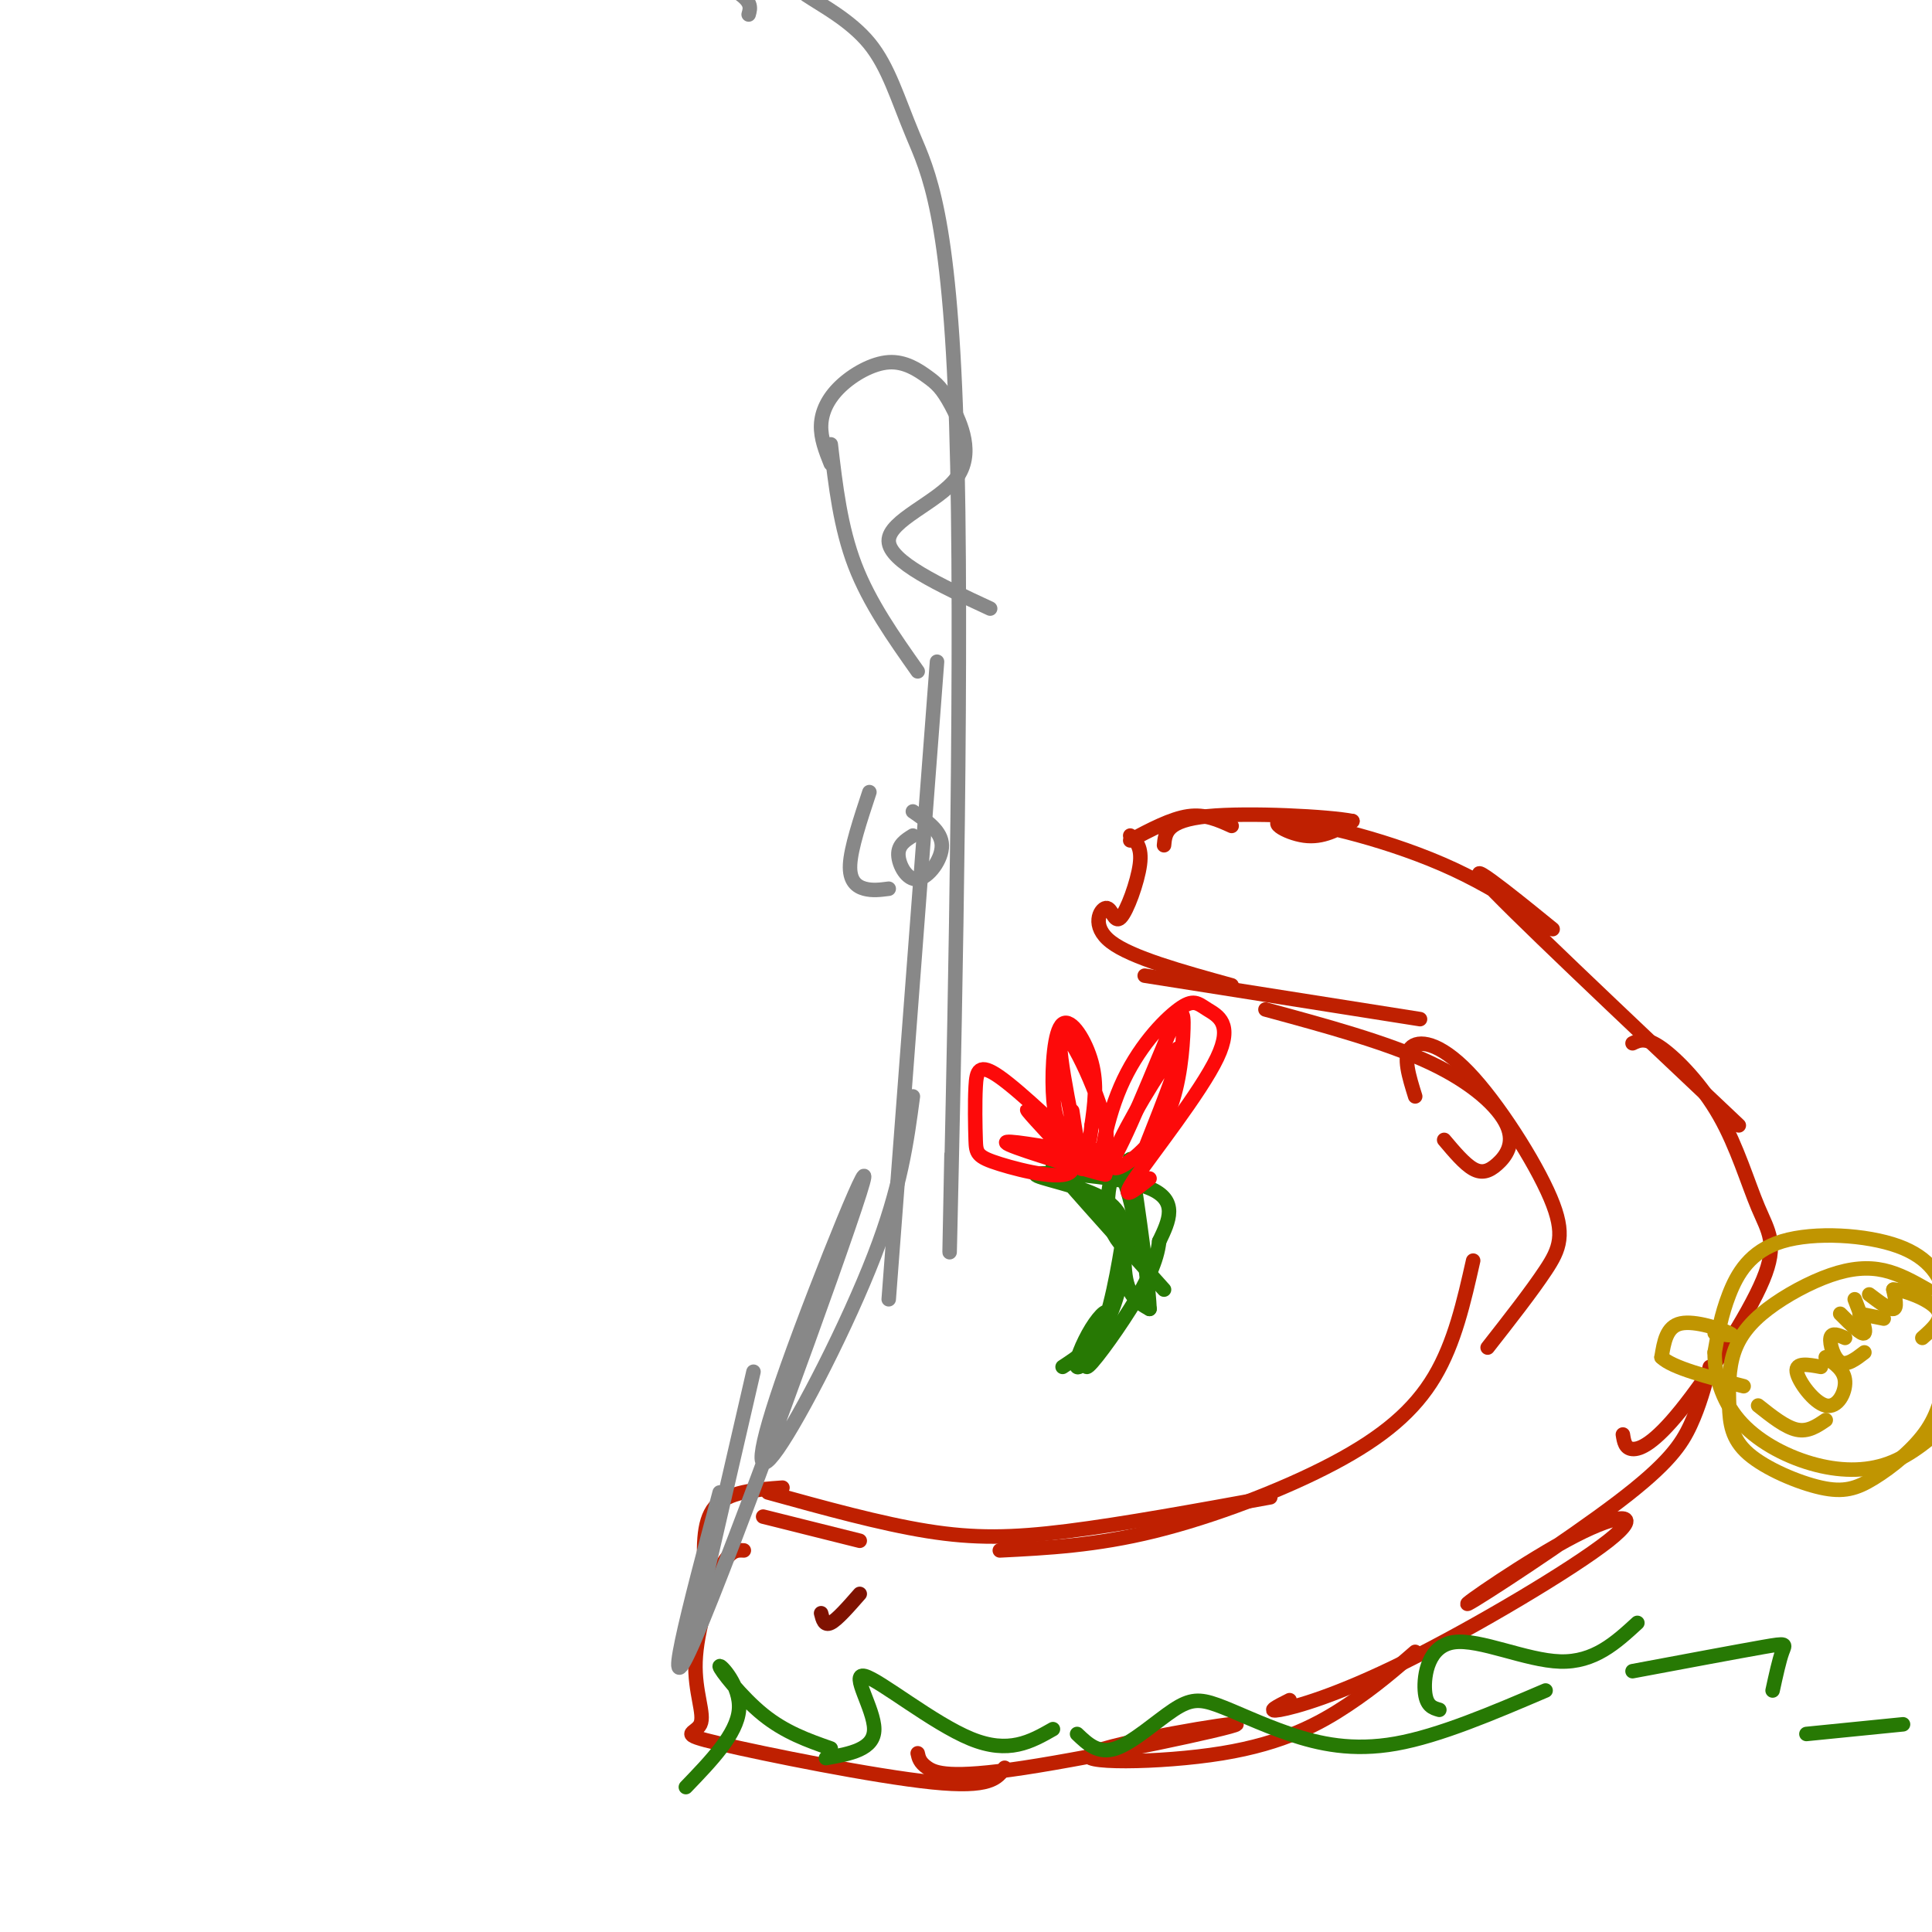 <svg viewBox='0 0 400 400' version='1.1' xmlns='http://www.w3.org/2000/svg' xmlns:xlink='http://www.w3.org/1999/xlink'><g fill='none' stroke='#BF2001' stroke-width='3' stroke-linecap='round' stroke-linejoin='round'><path d='M234,173c1.239,1.188 2.478,2.376 2,6c-0.478,3.624 -2.675,9.683 -4,11c-1.325,1.317 -1.780,-2.107 -3,-2c-1.220,0.107 -3.206,3.745 1,7c4.206,3.255 14.603,6.128 25,9'/><path d='M237,202c0.000,0.000 57.000,9.000 57,9'/><path d='M262,209c12.528,3.402 25.056,6.804 34,11c8.944,4.196 14.305,9.187 16,13c1.695,3.813 -0.274,6.450 -2,8c-1.726,1.550 -3.207,2.014 -5,1c-1.793,-1.014 -3.896,-3.507 -6,-6'/><path d='M293,227c-1.278,-4.099 -2.555,-8.198 -1,-10c1.555,-1.802 5.943,-1.308 12,5c6.057,6.308 13.785,18.429 17,26c3.215,7.571 1.919,10.592 -1,15c-2.919,4.408 -7.459,10.204 -12,16'/><path d='M305,261c-1.917,8.500 -3.833,17.000 -8,24c-4.167,7.000 -10.583,12.500 -21,18c-10.417,5.500 -24.833,11.000 -37,14c-12.167,3.000 -22.083,3.500 -32,4'/><path d='M263,310c-15.244,2.778 -30.489,5.556 -42,7c-11.511,1.444 -19.289,1.556 -29,0c-9.711,-1.556 -21.356,-4.778 -33,-8'/><path d='M178,319c0.000,0.000 -20.000,-5.000 -20,-5'/><path d='M162,308c-5.667,0.417 -11.333,0.833 -14,4c-2.667,3.167 -2.333,9.083 -2,15'/><path d='M154,321c-1.462,-0.081 -2.923,-0.162 -5,4c-2.077,4.162 -4.769,12.565 -5,19c-0.231,6.435 2.000,10.900 1,13c-1.000,2.100 -5.231,1.835 4,4c9.231,2.165 31.923,6.762 44,8c12.077,1.238 13.538,-0.881 15,-3'/><path d='M190,363c0.205,0.951 0.410,1.901 2,3c1.590,1.099 4.566,2.346 20,0c15.434,-2.346 43.326,-8.286 44,-9c0.674,-0.714 -25.871,3.798 -30,6c-4.129,2.202 14.158,2.093 27,0c12.842,-2.093 20.241,-6.169 26,-10c5.759,-3.831 9.880,-7.415 14,-11'/><path d='M267,352c-2.522,1.268 -5.044,2.536 -2,2c3.044,-0.536 11.655,-2.876 26,-10c14.345,-7.124 34.423,-19.033 42,-25c7.577,-5.967 2.652,-5.991 -7,-1c-9.652,4.991 -24.030,14.998 -22,14c2.030,-0.998 20.470,-12.999 31,-21c10.530,-8.001 13.152,-12.000 15,-16c1.848,-4.000 2.924,-8.000 4,-12'/><path d='M336,297c0.226,1.443 0.451,2.886 2,3c1.549,0.114 4.421,-1.102 10,-8c5.579,-6.898 13.865,-19.478 17,-27c3.135,-7.522 1.119,-9.985 -1,-15c-2.119,-5.015 -4.340,-12.581 -8,-19c-3.660,-6.419 -8.760,-11.691 -12,-14c-3.240,-2.309 -4.620,-1.654 -6,-1'/><path d='M360,233c-24.315,-22.963 -48.629,-45.926 -53,-51c-4.371,-5.074 11.202,7.740 14,10c2.798,2.260 -7.178,-6.033 -20,-12c-12.822,-5.967 -28.491,-9.606 -34,-10c-5.509,-0.394 -0.860,2.459 3,3c3.860,0.541 6.930,-1.229 10,-3'/><path d='M280,170c-4.711,-0.956 -21.489,-1.844 -30,-1c-8.511,0.844 -8.756,3.422 -9,6'/><path d='M255,171c-2.750,-1.250 -5.500,-2.500 -9,-2c-3.500,0.500 -7.750,2.750 -12,5'/></g>
<g fill='none' stroke='#888888' stroke-width='3' stroke-linecap='round' stroke-linejoin='round'><path d='M184,269c0.000,0.000 10.000,-132.000 10,-132'/><path d='M197,239c-0.340,17.022 -0.679,34.044 0,3c0.679,-31.044 2.378,-110.156 1,-154c-1.378,-43.844 -5.833,-52.422 -9,-60c-3.167,-7.578 -5.045,-14.155 -9,-19c-3.955,-4.845 -9.988,-7.958 -13,-10c-3.012,-2.042 -3.003,-3.012 -7,-3c-3.997,0.012 -11.998,1.006 -20,2'/><path d='M155,3c0.399,-1.381 0.798,-2.762 -3,-5c-3.798,-2.238 -11.792,-5.333 -23,-7c-11.208,-1.667 -25.631,-1.905 -36,-1c-10.369,0.905 -16.685,2.952 -23,5'/><path d='M189,227c-1.252,9.403 -2.504,18.807 -8,33c-5.496,14.193 -15.235,33.176 -20,40c-4.765,6.824 -4.556,1.489 2,-17c6.556,-18.489 19.457,-50.132 15,-36c-4.457,14.132 -26.274,74.038 -34,92c-7.726,17.962 -1.363,-6.019 5,-30'/><path d='M156,284c0.000,0.000 -12.000,52.000 -12,52'/></g>
<g fill='none' stroke='#277904' stroke-width='3' stroke-linecap='round' stroke-linejoin='round'><path d='M142,370c5.286,-5.488 10.571,-10.976 11,-16c0.429,-5.024 -4.000,-9.583 -4,-9c0.000,0.583 4.429,6.310 9,10c4.571,3.690 9.286,5.345 14,7'/><path d='M171,364c5.006,-0.893 10.012,-1.786 10,-6c-0.012,-4.214 -5.042,-11.750 -2,-11c3.042,0.750 14.155,9.786 22,13c7.845,3.214 12.423,0.607 17,-2'/><path d='M223,359c2.207,2.104 4.415,4.208 8,3c3.585,-1.208 8.549,-5.727 12,-8c3.451,-2.273 5.389,-2.300 9,-1c3.611,1.300 8.895,3.927 15,6c6.105,2.073 13.030,3.592 22,2c8.970,-1.592 19.985,-6.296 31,-11'/><path d='M298,354c-1.387,-0.393 -2.774,-0.786 -3,-4c-0.226,-3.214 0.708,-9.250 6,-10c5.292,-0.750 14.940,3.786 22,4c7.060,0.214 11.530,-3.893 16,-8'/><path d='M338,346c10.911,-2.044 21.822,-4.089 27,-5c5.178,-0.911 4.622,-0.689 4,1c-0.622,1.689 -1.311,4.844 -2,8'/><path d='M374,359c0.000,0.000 20.000,-2.000 20,-2'/><path d='M220,283c3.276,-2.148 6.552,-4.296 9,-9c2.448,-4.704 4.068,-11.965 4,-17c-0.068,-5.035 -1.822,-7.844 -7,-10c-5.178,-2.156 -13.779,-3.657 -11,-4c2.779,-0.343 16.937,0.474 23,3c6.063,2.526 4.032,6.763 2,11'/><path d='M240,257c-0.430,3.984 -2.506,8.443 -6,14c-3.494,5.557 -8.406,12.213 -9,12c-0.594,-0.213 3.131,-7.293 4,-10c0.869,-2.707 -1.120,-1.039 -3,2c-1.880,3.039 -3.653,7.450 -3,8c0.653,0.550 3.732,-2.760 6,-10c2.268,-7.240 3.726,-18.411 4,-20c0.274,-1.589 -0.636,6.403 0,11c0.636,4.597 2.818,5.798 5,7'/><path d='M238,271c-0.301,-7.237 -3.552,-28.830 -4,-31c-0.448,-2.170 1.908,15.084 2,17c0.092,1.916 -2.078,-11.507 -4,-14c-1.922,-2.493 -3.594,5.944 -2,11c1.594,5.056 6.456,6.730 5,4c-1.456,-2.730 -9.228,-9.865 -17,-17'/><path d='M218,241c1.000,1.500 12.000,13.750 23,26'/></g>
<g fill='none' stroke='#FD0A0A' stroke-width='3' stroke-linecap='round' stroke-linejoin='round'><path d='M238,244c-3.228,2.550 -6.456,5.099 -3,0c3.456,-5.099 13.596,-17.847 17,-25c3.404,-7.153 0.072,-8.709 -2,-10c-2.072,-1.291 -2.885,-2.315 -6,0c-3.115,2.315 -8.531,7.969 -12,16c-3.469,8.031 -4.991,18.437 -3,17c1.991,-1.437 7.496,-14.719 13,-28'/><path d='M242,214c2.746,-5.416 3.111,-4.955 3,-1c-0.111,3.955 -0.698,11.405 -3,17c-2.302,5.595 -6.318,9.335 -9,11c-2.682,1.665 -4.030,1.256 -1,-5c3.030,-6.256 10.437,-18.359 12,-19c1.563,-0.641 -2.719,10.179 -7,21'/><path d='M228,242c-8.311,-7.954 -16.623,-15.907 -21,-19c-4.377,-3.093 -4.821,-1.325 -5,2c-0.179,3.325 -0.095,8.206 0,11c0.095,2.794 0.201,3.502 5,5c4.799,1.498 14.292,3.788 15,1c0.708,-2.788 -7.369,-10.654 -9,-12c-1.631,-1.346 3.185,3.827 8,9'/><path d='M221,239c4.083,2.667 10.292,4.833 7,4c-3.292,-0.833 -16.083,-4.667 -19,-6c-2.917,-1.333 4.042,-0.167 11,1'/><path d='M224,242c-2.889,-13.991 -5.778,-27.981 -4,-28c1.778,-0.019 8.222,13.935 9,20c0.778,6.065 -4.109,4.241 -7,2c-2.891,-2.241 -3.785,-4.900 -4,-10c-0.215,-5.100 0.250,-12.642 2,-14c1.750,-1.358 4.786,3.469 6,8c1.214,4.531 0.607,8.765 0,13'/><path d='M226,233c-0.356,3.756 -1.244,6.644 -2,6c-0.756,-0.644 -1.378,-4.822 -2,-9'/></g>
<g fill='none' stroke='#888888' stroke-width='3' stroke-linecap='round' stroke-linejoin='round'><path d='M172,92c1.000,8.583 2.000,17.167 5,25c3.000,7.833 8.000,14.917 13,22'/><path d='M172,96c-1.052,-2.645 -2.105,-5.291 -2,-8c0.105,-2.709 1.367,-5.482 4,-8c2.633,-2.518 6.638,-4.781 10,-5c3.362,-0.219 6.080,1.607 8,3c1.920,1.393 3.040,2.353 5,6c1.960,3.647 4.758,9.982 1,15c-3.758,5.018 -14.074,8.719 -14,13c0.074,4.281 10.537,9.140 21,14'/></g>
<g fill='none' stroke='#C09501' stroke-width='3' stroke-linecap='round' stroke-linejoin='round'><path d='M399,267c-2.898,-1.645 -5.796,-3.291 -9,-4c-3.204,-0.709 -6.713,-0.482 -11,1c-4.287,1.482 -9.353,4.220 -13,7c-3.647,2.780 -5.875,5.603 -7,9c-1.125,3.397 -1.147,7.370 -1,11c0.147,3.630 0.462,6.918 4,10c3.538,3.082 10.297,5.957 15,7c4.703,1.043 7.349,0.252 11,-2c3.651,-2.252 8.307,-5.967 11,-10c2.693,-4.033 3.423,-8.383 4,-13c0.577,-4.617 1.000,-9.500 0,-14c-1.000,-4.500 -3.423,-8.619 -10,-11c-6.577,-2.381 -17.309,-3.026 -24,-1c-6.691,2.026 -9.340,6.722 -11,11c-1.660,4.278 -2.330,8.139 -3,12'/><path d='M355,280c-0.027,4.510 1.405,9.786 5,14c3.595,4.214 9.352,7.365 15,9c5.648,1.635 11.185,1.753 16,0c4.815,-1.753 8.907,-5.376 13,-9'/><path d='M355,276c2.289,0.378 4.578,0.756 3,0c-1.578,-0.756 -7.022,-2.644 -10,-2c-2.978,0.644 -3.489,3.822 -4,7'/><path d='M344,281c2.167,2.167 9.583,4.083 17,6'/></g>
<g fill='none' stroke='#7F1201' stroke-width='3' stroke-linecap='round' stroke-linejoin='round'><path d='M178,330c-2.333,2.667 -4.667,5.333 -6,6c-1.333,0.667 -1.667,-0.667 -2,-2'/></g>
<g fill='none' stroke='#C09501' stroke-width='3' stroke-linecap='round' stroke-linejoin='round'><path d='M364,291c2.833,2.250 5.667,4.500 8,5c2.333,0.500 4.167,-0.750 6,-2'/><path d='M377,283c-2.649,-0.488 -5.298,-0.976 -5,1c0.298,1.976 3.542,6.417 6,7c2.458,0.583 4.131,-2.690 4,-5c-0.131,-2.310 -2.065,-3.655 -4,-5'/><path d='M382,277c-1.378,-0.600 -2.756,-1.200 -3,0c-0.244,1.200 0.644,4.200 2,5c1.356,0.800 3.178,-0.600 5,-2'/><path d='M381,272c2.250,2.250 4.500,4.500 5,4c0.500,-0.500 -0.750,-3.750 -2,-7'/><path d='M385,272c0.000,0.000 5.000,1.000 5,1'/><path d='M387,268c2.083,1.583 4.167,3.167 5,3c0.833,-0.167 0.417,-2.083 0,-4'/><path d='M392,267c2.133,0.000 7.467,2.000 9,4c1.533,2.000 -0.733,4.000 -3,6'/></g>
<g fill='none' stroke='#888888' stroke-width='3' stroke-linecap='round' stroke-linejoin='round'><path d='M180,164c-1.911,5.778 -3.822,11.556 -4,15c-0.178,3.444 1.378,4.556 3,5c1.622,0.444 3.311,0.222 5,0'/><path d='M189,173c-1.536,0.958 -3.071,1.917 -3,4c0.071,2.083 1.750,5.292 4,5c2.250,-0.292 5.071,-4.083 5,-7c-0.071,-2.917 -3.036,-4.958 -6,-7'/></g>
</svg>